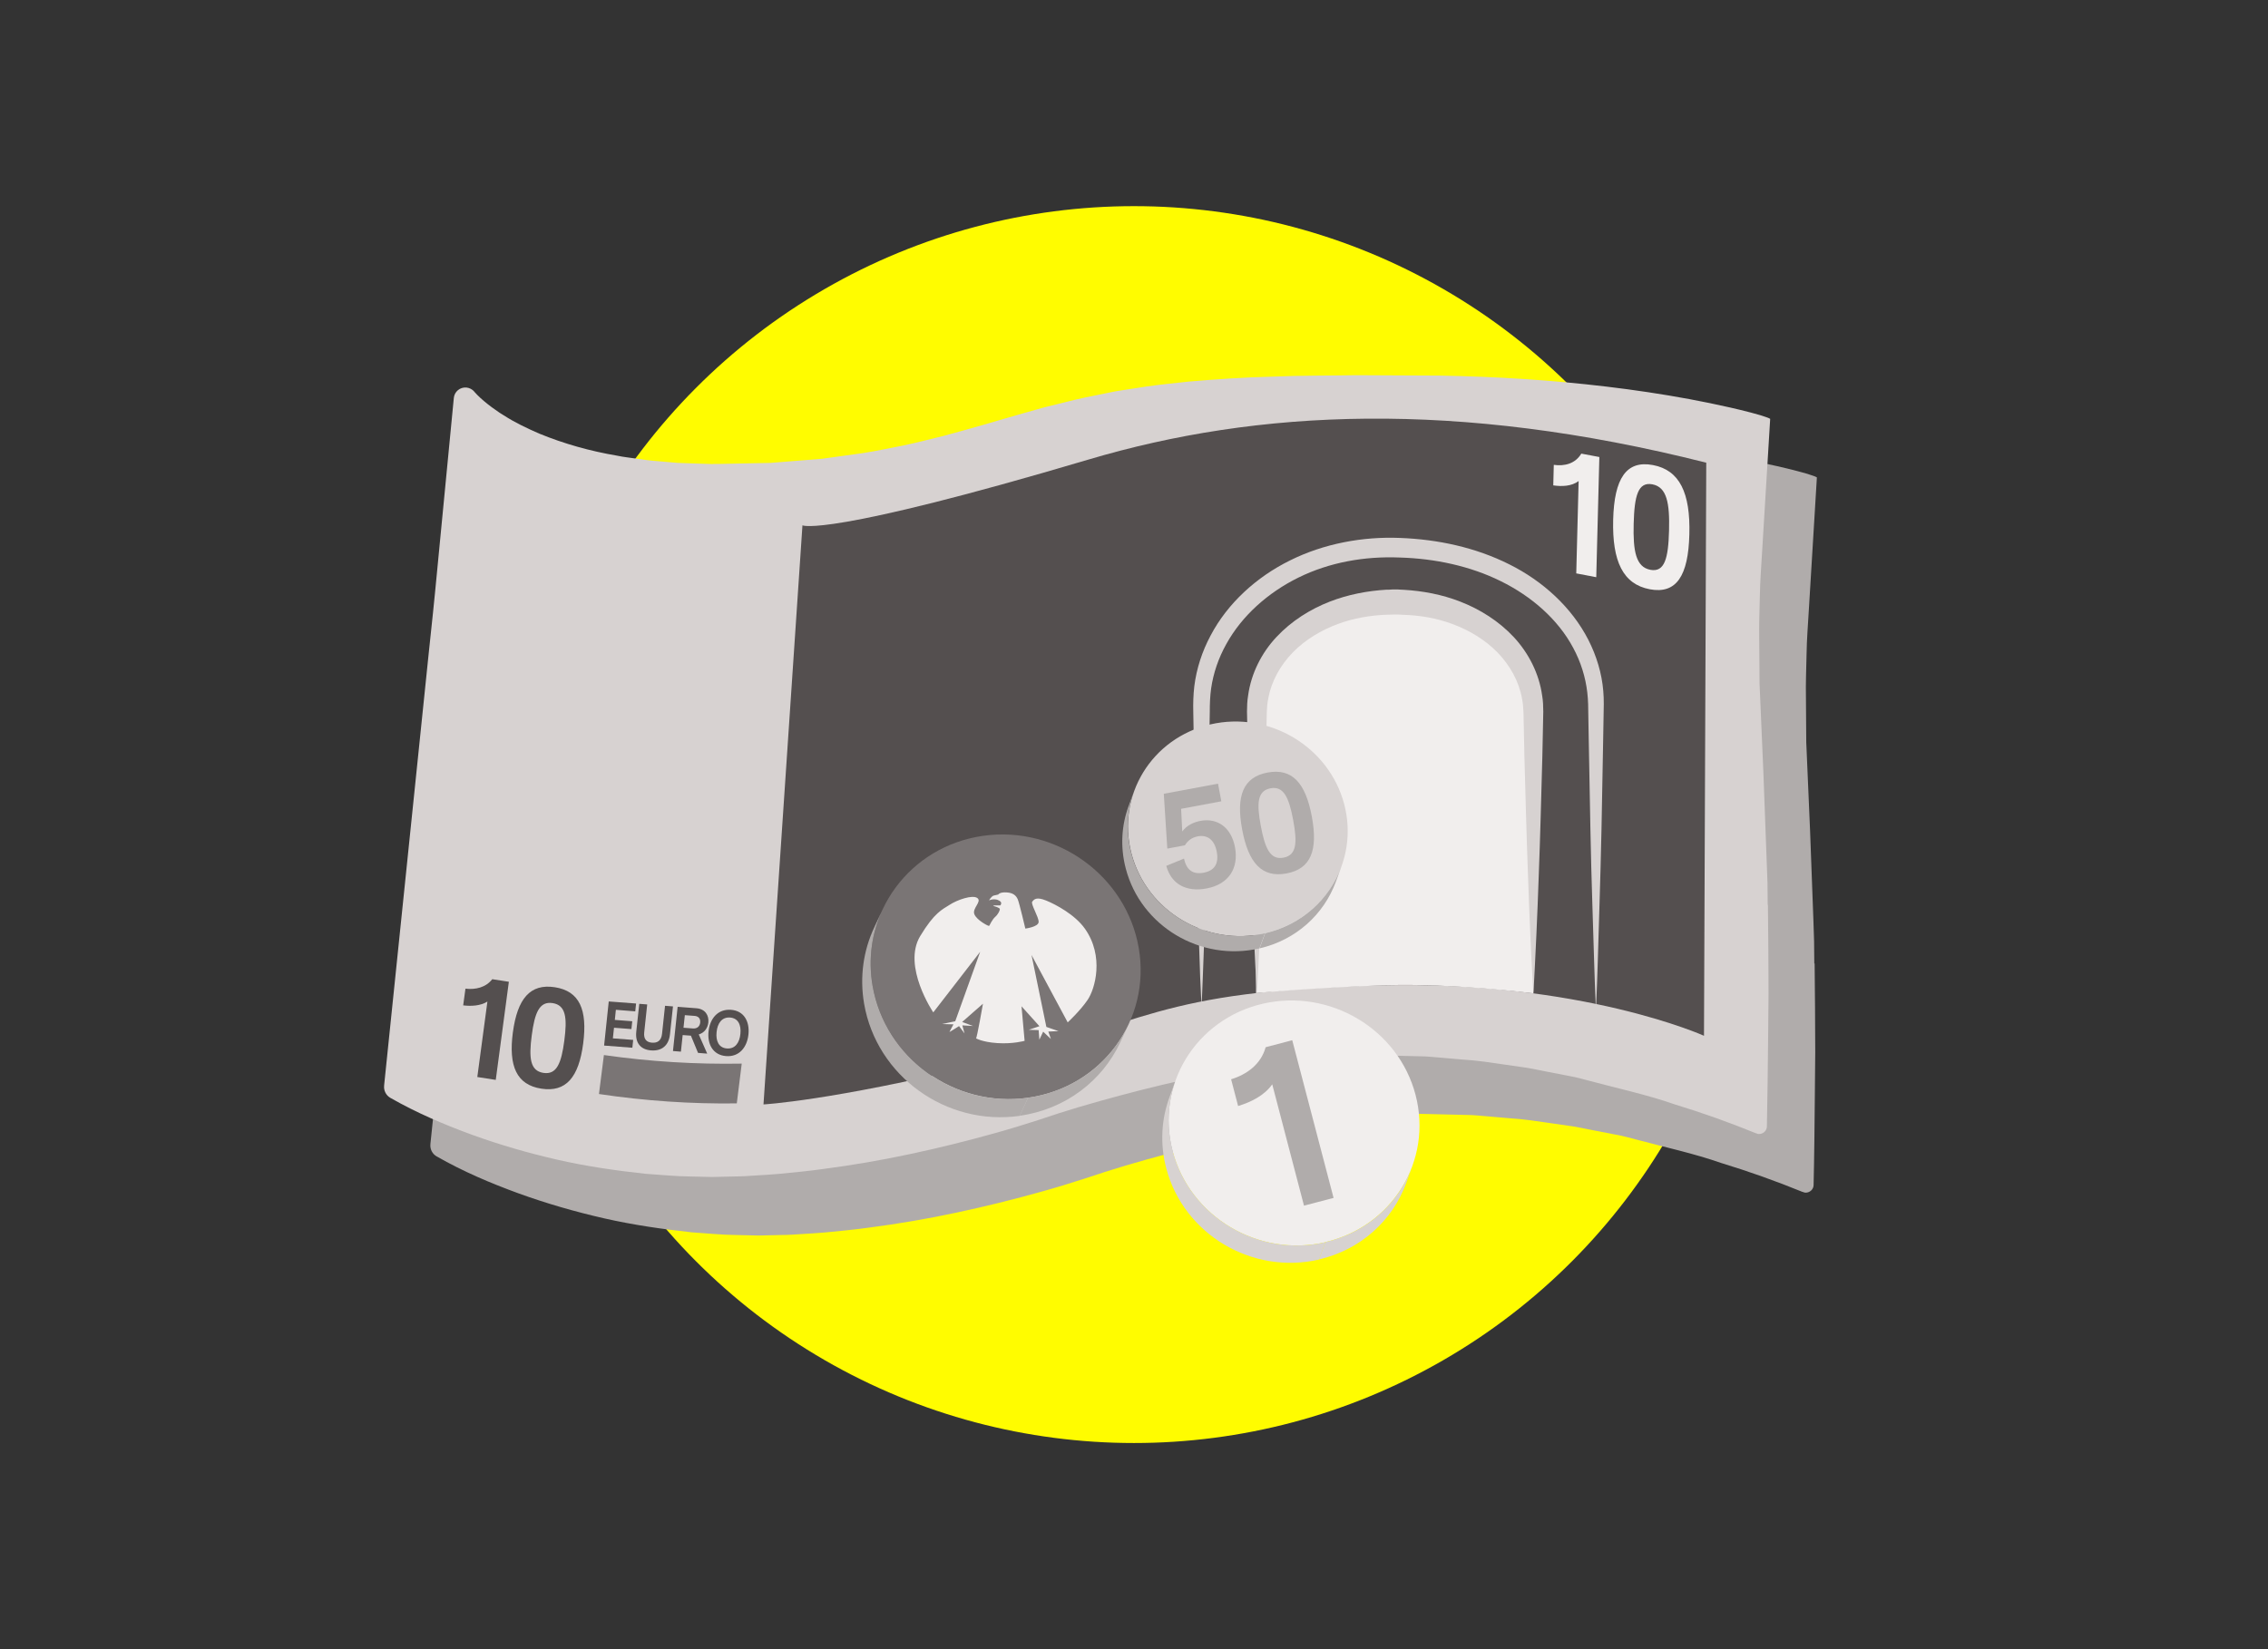 <?xml version="1.0" encoding="UTF-8"?>
<svg xmlns="http://www.w3.org/2000/svg" viewBox="0 0 220 160">
  <rect x="0" y="0" width="220" height="160" fill="#333333" stroke="none"/>
  <defs>
    <style>
      .cls-1 {
        fill: #b0acab;
      }

      .cls-2 {
        fill: #544f4f;
      }

      .cls-3 {
        fill: #7a7575;
      }

      .cls-4 {
        fill: #fffc00;
      }

      .cls-5 {
        fill: #d7d2d1;
      }

      .cls-6 {
        fill: #f1eeed;
      }
    </style>
  </defs>
  <g id="gelber_Kreis">
    <circle class="cls-4" cx="110" cy="80" r="60"></circle>
  </g>
  <g id="Preise">
    <path class="cls-1" d="M175.99,93.48l-.02-2.15-.07-2.15-.32-8.6-.37-8.57-.03-4.28c-.03-1.43.03-2.85.06-4.28.02-1.43.14-2.85.22-4.28l.26-4.28.52-8.57s-.09-.07-.36-.16c-.19-.07-.39-.12-.57-.19l-.98-.27c-.65-.17-1.31-.33-1.97-.48-1.32-.3-2.64-.57-3.97-.82-2.66-.49-5.33-.89-8.02-1.21-5.37-.64-10.78-.98-16.19-1.07l-8.1-.04c-2.7.05-5.41.02-8.12.14-2.71.06-5.41.25-8.12.48-1.35.16-2.71.27-4.05.47l-2.02.31-1.01.16-1,.2c-1.34.27-2.68.53-3.99.88l-1.99.49-1.95.55c-1.3.36-2.6.76-3.9,1.13-1.3.37-2.59.73-3.88,1.08-1.3.31-2.6.66-3.9.93-1.31.24-2.62.54-3.94.74l-3.97.55-3.99.32-1,.08-1,.02-2,.04-2,.04h-.5s-.13.01-.13.01h-.1s-.25-.01-.25-.01l-1.01-.03c-.67-.02-1.35-.04-2.02-.07l-1.96-.17c-.65-.04-1.31-.14-1.96-.23-.65-.1-1.31-.16-1.96-.3-2.6-.44-5.14-1.15-7.55-2.14-1.18-.52-2.36-1.07-3.44-1.77-.28-.16-.54-.34-.8-.53-.27-.18-.52-.37-.76-.56-.25-.19-.48-.4-.71-.6-.21-.2-.46-.44-.58-.59l-.02-.03c-.18-.21-.45-.36-.75-.39-.62-.06-1.17.39-1.23,1.01l-1.61,16.68c-.14,1.4-.26,2.77-.41,4.16l-.44,4.17-.86,8.34-3.45,33.34v.03c-.05.46.17.93.6,1.18,2.61,1.49,5.22,2.59,7.95,3.59,2.71.98,5.48,1.78,8.29,2.42,2.81.64,5.66,1.05,8.52,1.36,1.44.09,2.87.25,4.31.26l2.16.05,2.15-.05c.7,0,1.42-.05,2.15-.1.72-.05,1.45-.08,2.16-.15,1.43-.14,2.85-.27,4.27-.47,2.84-.37,5.65-.85,8.45-1.45,2.79-.59,5.56-1.28,8.31-2.05,1.37-.38,2.74-.8,4.1-1.24l2.01-.66,2.01-.62c5.38-1.58,10.84-2.92,16.37-3.84,2.76-.46,5.53-.83,8.31-1.02.69-.06,1.39-.1,2.08-.11.68-.01,1.41-.07,2.06-.04l4.24.1c.71,0,1.39.09,2.09.14l2.08.18c1.38.08,2.77.3,4.15.5l2.08.3c.69.12,1.37.27,2.06.4l2.06.4.52.1.49.12,1.03.27c2.73.73,5.51,1.33,8.14,2.25,2.66.81,5.33,1.76,7.9,2.81h.03c.08.05.17.06.27.07.41,0,.76-.32.77-.73.07-2.87.09-5.73.12-8.6l.04-4.3-.02-4.3-.04-4.3Z"></path>
    <path class="cls-5" d="M171.47,87.8l-.02-2.15-.08-2.15-.32-8.6-.37-8.57-.03-4.28c-.03-1.43.03-2.86.06-4.28.02-1.43.14-2.85.22-4.28l.26-4.28.52-8.57s-.09-.07-.36-.16c-.19-.07-.39-.13-.57-.19l-.97-.27c-.65-.17-1.31-.33-1.97-.48-1.32-.3-2.64-.57-3.97-.82-2.66-.49-5.33-.89-8.02-1.21-5.37-.64-10.78-.98-16.19-1.07l-8.1-.04c-2.7.05-5.41.02-8.12.14-2.71.06-5.41.25-8.12.48-1.35.16-2.71.27-4.05.47l-2.02.31-1.01.16-1,.2c-1.33.27-2.68.53-3.99.88l-1.99.49-1.95.55c-1.3.36-2.6.76-3.9,1.13-1.3.37-2.58.73-3.88,1.08-1.3.31-2.6.66-3.9.93-1.31.25-2.62.54-3.93.74l-3.97.55-3.99.32-1,.08-1,.02-2,.04-2,.04h-.5s-.12.01-.12.01h-.1s-.25-.01-.25-.01l-1.01-.03c-.67-.02-1.35-.04-2.02-.07l-1.96-.17c-.65-.04-1.31-.14-1.96-.23-.65-.1-1.31-.16-1.96-.3-2.6-.44-5.14-1.15-7.55-2.14-1.19-.52-2.36-1.07-3.44-1.77-.28-.16-.54-.34-.8-.53-.27-.18-.52-.37-.76-.56-.25-.19-.48-.4-.71-.6-.21-.2-.46-.44-.58-.59l-.02-.03c-.18-.21-.45-.36-.75-.39-.62-.06-1.17.39-1.23,1.01l-1.61,16.68c-.14,1.4-.26,2.77-.41,4.16l-.44,4.17-.86,8.34-3.44,33.34v.03c-.05.46.17.93.6,1.18,2.61,1.49,5.22,2.59,7.94,3.59,2.71.98,5.48,1.78,8.29,2.42,2.81.64,5.66,1.05,8.52,1.36,1.44.09,2.87.25,4.31.26l2.16.05,2.15-.05c.7,0,1.42-.05,2.15-.1.72-.05,1.45-.08,2.16-.15,1.43-.14,2.85-.27,4.27-.47,2.84-.37,5.65-.85,8.45-1.45,2.79-.59,5.56-1.28,8.31-2.05,1.37-.38,2.74-.8,4.1-1.24l2-.66,2.01-.62c5.38-1.58,10.85-2.92,16.37-3.84,2.76-.46,5.53-.83,8.31-1.02.69-.06,1.39-.1,2.08-.12.68-.01,1.41-.07,2.06-.04l4.24.1c.71,0,1.4.09,2.09.14l2.08.18c1.39.08,2.77.3,4.15.5l2.08.3c.69.12,1.37.27,2.06.4l2.06.4.51.1.49.12,1.03.27c2.73.73,5.52,1.33,8.14,2.25,2.66.81,5.33,1.76,7.9,2.81h.03c.08.05.17.07.26.07.42,0,.76-.32.77-.73.06-2.87.09-5.73.12-8.6l.04-4.3-.02-4.3-.04-4.3Z"></path>
    <path class="cls-2" d="M77.85,50.97s2.21,1.19,27.72-6.38c16.4-4.87,35.7-5.82,59.94.3l-.22,55.6s-11.9-5.37-31.45-4.89c-21.94.54-22.5,3.73-39.03,7.74-14.26,3.46-20.75,3.81-20.75,3.81l3.78-56.19Z"></path>
    <path class="cls-3" d="M71.48,107.05c-4.43.06-8.91-.24-13.38-.91.16-1.26.32-2.52.48-3.78,4.47.64,8.94.91,13.37.83-.16,1.29-.32,2.57-.48,3.86Z"></path>
    <path class="cls-5" d="M116.55,97.64s-.02-.44-.06-1.27c-.04-.83-.1-2.05-.14-3.6-.05-1.55-.12-3.43-.19-5.59-.08-2.16-.14-4.59-.2-7.25-.07-2.65-.11-5.53-.17-8.57-.01-.76-.03-1.53-.04-2.31-.02-.77,0-1.6.1-2.47.21-1.69.75-3.37,1.58-4.92,1.64-3.12,4.44-5.68,7.71-7.29,3.27-1.63,7.05-2.33,10.67-2.18,3.67.14,7.32.92,10.59,2.56,3.26,1.62,6.06,4.18,7.67,7.32.8,1.57,1.31,3.26,1.45,4.96.04.42.05.85.05,1.27,0,.4-.01.79-.02,1.18-.01.78-.02,1.55-.04,2.31-.06,3.04-.11,5.92-.16,8.57-.11,5.31-.28,9.73-.36,12.83-.04,1.55-.1,2.77-.13,3.6-.04.83-.05,1.27-.05,1.27,0,0-.02-.44-.05-1.27-.03-.83-.09-2.05-.13-3.6-.08-3.1-.26-7.52-.36-12.83-.05-2.65-.11-5.53-.16-8.57-.01-.76-.02-1.53-.04-2.31,0-.39-.01-.78-.02-1.18-.02-.37-.03-.74-.08-1.11-.17-1.49-.63-2.97-1.37-4.34-1.47-2.76-4.03-4.99-7.01-6.46-2.98-1.48-6.41-2.2-9.81-2.3-3.44-.14-6.83.47-9.82,1.94-2.97,1.46-5.5,3.72-7.01,6.46-.76,1.36-1.26,2.83-1.47,4.31-.1.71-.13,1.47-.13,2.26-.01.78-.03,1.55-.04,2.31-.06,3.04-.09,5.92-.17,8.57-.07,2.65-.12,5.09-.2,7.25-.07,2.16-.14,4.04-.19,5.59-.05,1.55-.11,2.77-.14,3.6s-.06,1.27-.06,1.27Z"></path>
    <path class="cls-6" d="M121.84,96.35v-27.32c0-6.24,6.01-10.73,13.42-10.73s13.42,5.06,13.42,10.73l.05,27.34s-7.76-.99-14.31-.78c-6.88.22-12.58.76-12.58.76Z"></path>
    <path class="cls-3" d="M99.73,106.5c-7.13,1.01-13.88-3.86-15.09-10.88-1.2-7.01,3.6-13.52,10.72-14.53,7.13-1.01,13.89,3.87,15.1,10.88s-3.6,13.52-10.73,14.53Z"></path>
    <g>
      <path class="cls-1" d="M109.48,99.39l-.82,1.75c-1.74,3.71-5.29,6.48-9.75,7.11l.82-1.75c4.46-.63,8.01-3.41,9.75-7.11Z"></path>
      <path class="cls-1" d="M84.81,89.96l.82-1.75c-1.05,2.23-1.44,4.79-.99,7.42,1.21,7.02,7.96,11.89,15.09,10.88l-.82,1.75c-7.13,1.01-13.88-3.86-15.09-10.88-.45-2.63-.06-5.19.99-7.42Z"></path>
    </g>
    <path class="cls-6" d="M95.96,89.82s.3-.63.57-.86c.27-.23.45-.6.46-.75s-.55-.29-.55-.29l-.11-.08h.7s.08-.07.09-.22c0-.15-.25-.33-.57-.36-.32-.04-.61.09-.61.09,0,0,.24-.43.48-.47s.42-.1.42-.1c0,0,.13-.24.8-.2.67.04.93.33,1.08.66.15.33.74,2.85.74,2.85,0,0,1.27-.16,1.29-.64.02-.48-.79-1.75-.62-1.97.17-.22.39-.5,1.35-.11.96.39,2.8,1.38,3.75,2.72,1.91,2.69.99,5.87.27,6.92-.72,1.06-1.93,2.18-1.93,2.18l-3.51-6.54,1.44,6.98,1.18.41-.99.04.25.72-.75-.71-.37.78-.07-.93-.96-.03,1.04-.35-1.74-1.93.3,3.35s-1.11.32-2.64.22c-1.53-.1-2.15-.5-2.07-.47.08.02.67-3.35.67-3.35l-2.02,1.77,1.06.39-1.04-.06.21.78-.53-.71s-.94.6-.93.57c0-.03.39-.74.39-.74l-1.11-.03,1.28-.27,2.42-6.74-4.55,5.88s-3.03-4.48-1.27-7.4c1.39-2.3,2.13-2.57,2.86-3.04.73-.48,2.23-1,2.69-.65.46.35-.54,1-.29,1.58.25.58,1.31,1.11,1.36,1.11"></path>
    <g>
      <path class="cls-6" d="M128.56,120.52c-6.51,1.5-13.14-2.46-14.82-8.85-1.67-6.38,2.24-12.78,8.75-14.29,6.51-1.5,13.15,2.46,14.82,8.84s-2.24,12.78-8.76,14.29Z"></path>
      <g>
        <path class="cls-5" d="M137,113.16l-.62,1.68c-1.31,3.56-4.37,6.41-8.44,7.35l.62-1.68c4.07-.94,7.13-3.79,8.44-7.35Z"></path>
        <path class="cls-5" d="M113.45,106.42l.62-1.68c-.79,2.14-.95,4.54-.32,6.93,1.68,6.39,8.31,10.35,14.82,8.85l-.62,1.68c-6.51,1.5-13.14-2.46-14.82-8.85-.63-2.4-.47-4.79.32-6.93Z"></path>
      </g>
    </g>
    <path class="cls-5" d="M149.59,67.48c-.29-2.12-1.31-4.12-2.75-5.67-1.45-1.55-3.26-2.69-5.19-3.44-1.76-.69-3.63-1.04-5.5-1.15h0c-.08-.01-.15-.01-.23-.01-.11,0-.21-.02-.32-.02-.09,0-.18,0-.27,0-.09,0-.18,0-.27,0-.11,0-.21.02-.32.02-.08,0-.15,0-.23,0h0c-1.87.11-3.74.47-5.5,1.15-1.93.75-3.74,1.89-5.19,3.44-1.45,1.54-2.46,3.55-2.75,5.67-.09.51-.11,1.12-.11,1.57l.03,1.47.06,2.89c.12,3.85.2,7.7.35,11.55.13,3.85.3,7.7.52,11.55.21-3.85.39-7.7.52-11.55.15-3.85.24-7.7.35-11.55l.06-2.89.03-1.41c.02-.52.05-.87.14-1.31.3-1.7,1.18-3.25,2.38-4.49,1.21-1.24,2.76-2.17,4.43-2.78,1.49-.55,3.09-.82,4.69-.88h0c.27,0,.54-.01.81-.02.27,0,.54.01.81.03h0c1.6.05,3.19.32,4.69.87,1.67.61,3.22,1.54,4.43,2.78,1.2,1.24,2.08,2.79,2.38,4.49.09.44.11.79.14,1.31l.03,1.41.06,2.89c.11,3.85.2,7.7.35,11.55.13,3.85.3,7.7.52,11.55.21-3.85.39-7.7.52-11.55.15-3.85.24-7.7.35-11.55l.06-2.89.03-1.47c0-.44-.02-1.05-.11-1.57Z"></path>
    <g>
      <path class="cls-5" d="M122.72,90.54c-5.7,1.32-11.51-2.15-12.97-7.75s1.96-11.19,7.66-12.51,11.51,2.16,12.98,7.74-1.96,11.19-7.67,12.51Z"></path>
      <g>
        <path class="cls-1" d="M130.11,84.1l-.54,1.47c-1.15,3.12-3.83,5.62-7.39,6.44l.54-1.47c3.56-.82,6.24-3.32,7.39-6.44Z"></path>
        <path class="cls-1" d="M109.48,78.19l.54-1.47c-.69,1.87-.83,3.97-.28,6.07,1.47,5.6,7.28,9.06,12.97,7.75l-.54,1.47c-5.7,1.32-11.51-2.15-12.97-7.75-.55-2.1-.41-4.2.28-6.07Z"></path>
      </g>
    </g>
    <g>
      <path class="cls-6" d="M150.67,47.08l.05-1.98c1.06.15,2.09-.12,2.67-1.09l1.75.33-.3,11.66-1.94-.37.23-8.96c-.69.52-1.65.54-2.46.42Z"></path>
      <path class="cls-6" d="M156.48,50.43c.1-4.01,1.27-5.8,3.86-5.31,2.59.49,3.64,2.7,3.53,6.73-.1,4.01-1.25,5.81-3.84,5.32s-3.65-2.7-3.55-6.73ZM160.08,55.28c1.4.27,1.75-1.12,1.82-3.81.07-2.66-.21-4.21-1.61-4.48-1.4-.27-1.75,1.12-1.82,3.81-.07,2.66.21,4.21,1.61,4.48Z"></path>
    </g>
    <g>
      <path class="cls-2" d="M44.93,97.54l.22-1.62c.98.11,1.97-.11,2.6-.92l1.61.25-1.27,9.52-1.79-.28.98-7.32c-.69.43-1.59.46-2.35.37Z"></path>
      <path class="cls-2" d="M49.75,100.16c.44-3.28,1.68-4.75,4.07-4.38s3.18,2.17,2.75,5.46-1.67,4.75-4.06,4.38-3.2-2.17-2.76-5.47ZM52.71,104.09c1.29.2,1.74-.93,2.03-3.13s.16-3.44-1.13-3.64-1.74.93-2.03,3.13-.16,3.44,1.13,3.64Z"></path>
    </g>
    <g>
      <path class="cls-2" d="M59.05,97.16l2.65.2-.08.76-1.88-.15-.1.98,1.69.13-.08.76-1.69-.13-.11,1.03,1.97.15-.08.76-2.74-.21.45-4.28Z"></path>
      <path class="cls-2" d="M61.72,100.09l.29-2.7.77.06-.29,2.71c-.07.65.22.96.76,1s.9-.21.97-.87l.29-2.71.77.06-.29,2.7c-.12,1.12-.82,1.64-1.82,1.57s-1.57-.7-1.45-1.82Z"></path>
      <path class="cls-2" d="M65.74,97.68l1.82.14c.87.07,1.22.72,1.15,1.38-.06.54-.38,1-.93,1.16l.82,1.86-.89-.07-.69-1.67-.8-.06-.17,1.61-.77-.06.45-4.28ZM67.21,99.78c.43.03.67-.21.71-.57s-.14-.62-.56-.65l-.93-.07-.13,1.22.91.07Z"></path>
      <path class="cls-2" d="M68.73,100.07c.13-1.24.89-2.19,2.17-2.1s1.83,1.15,1.7,2.39-.89,2.2-2.17,2.1-1.83-1.16-1.7-2.4ZM70.51,101.72c.78.06,1.22-.53,1.31-1.41s-.22-1.53-1-1.59-1.22.53-1.31,1.41.22,1.53,1,1.59Z"></path>
    </g>
    <path class="cls-1" d="M120.1,107.31l-.68-2.6c1.54-.47,2.9-1.47,3.35-3.11l2.58-.68,4.01,15.3-2.87.75-3.08-11.77c-.78,1.11-2.11,1.74-3.3,2.1Z"></path>
    <g>
      <path class="cls-1" d="M113.14,84l1.71-.7c.23,1.07.83,1.57,1.9,1.37s1.49-.89,1.28-2.02c-.23-1.23-.95-1.67-1.84-1.51-.58.11-.99.43-1.25.87l-1.71.32-.34-5.32,5.26-.98.32,1.71-3.9.73.11,2.2c.44-.62,1.15-.91,1.76-1.03,1.64-.31,3,.62,3.36,2.58s-.56,3.57-2.78,3.98c-1.87.35-3.39-.35-3.89-2.2Z"></path>
      <path class="cls-1" d="M120.49,80.47c-.61-3.26.1-5.08,2.47-5.52s3.68.99,4.29,4.27-.09,5.08-2.46,5.52-3.69-.99-4.3-4.27ZM124.5,83.21c1.28-.24,1.35-1.46.94-3.65s-.92-3.32-2.2-3.08-1.35,1.46-.94,3.65.92,3.32,2.2,3.08Z"></path>
    </g>
  </g>
</svg>
